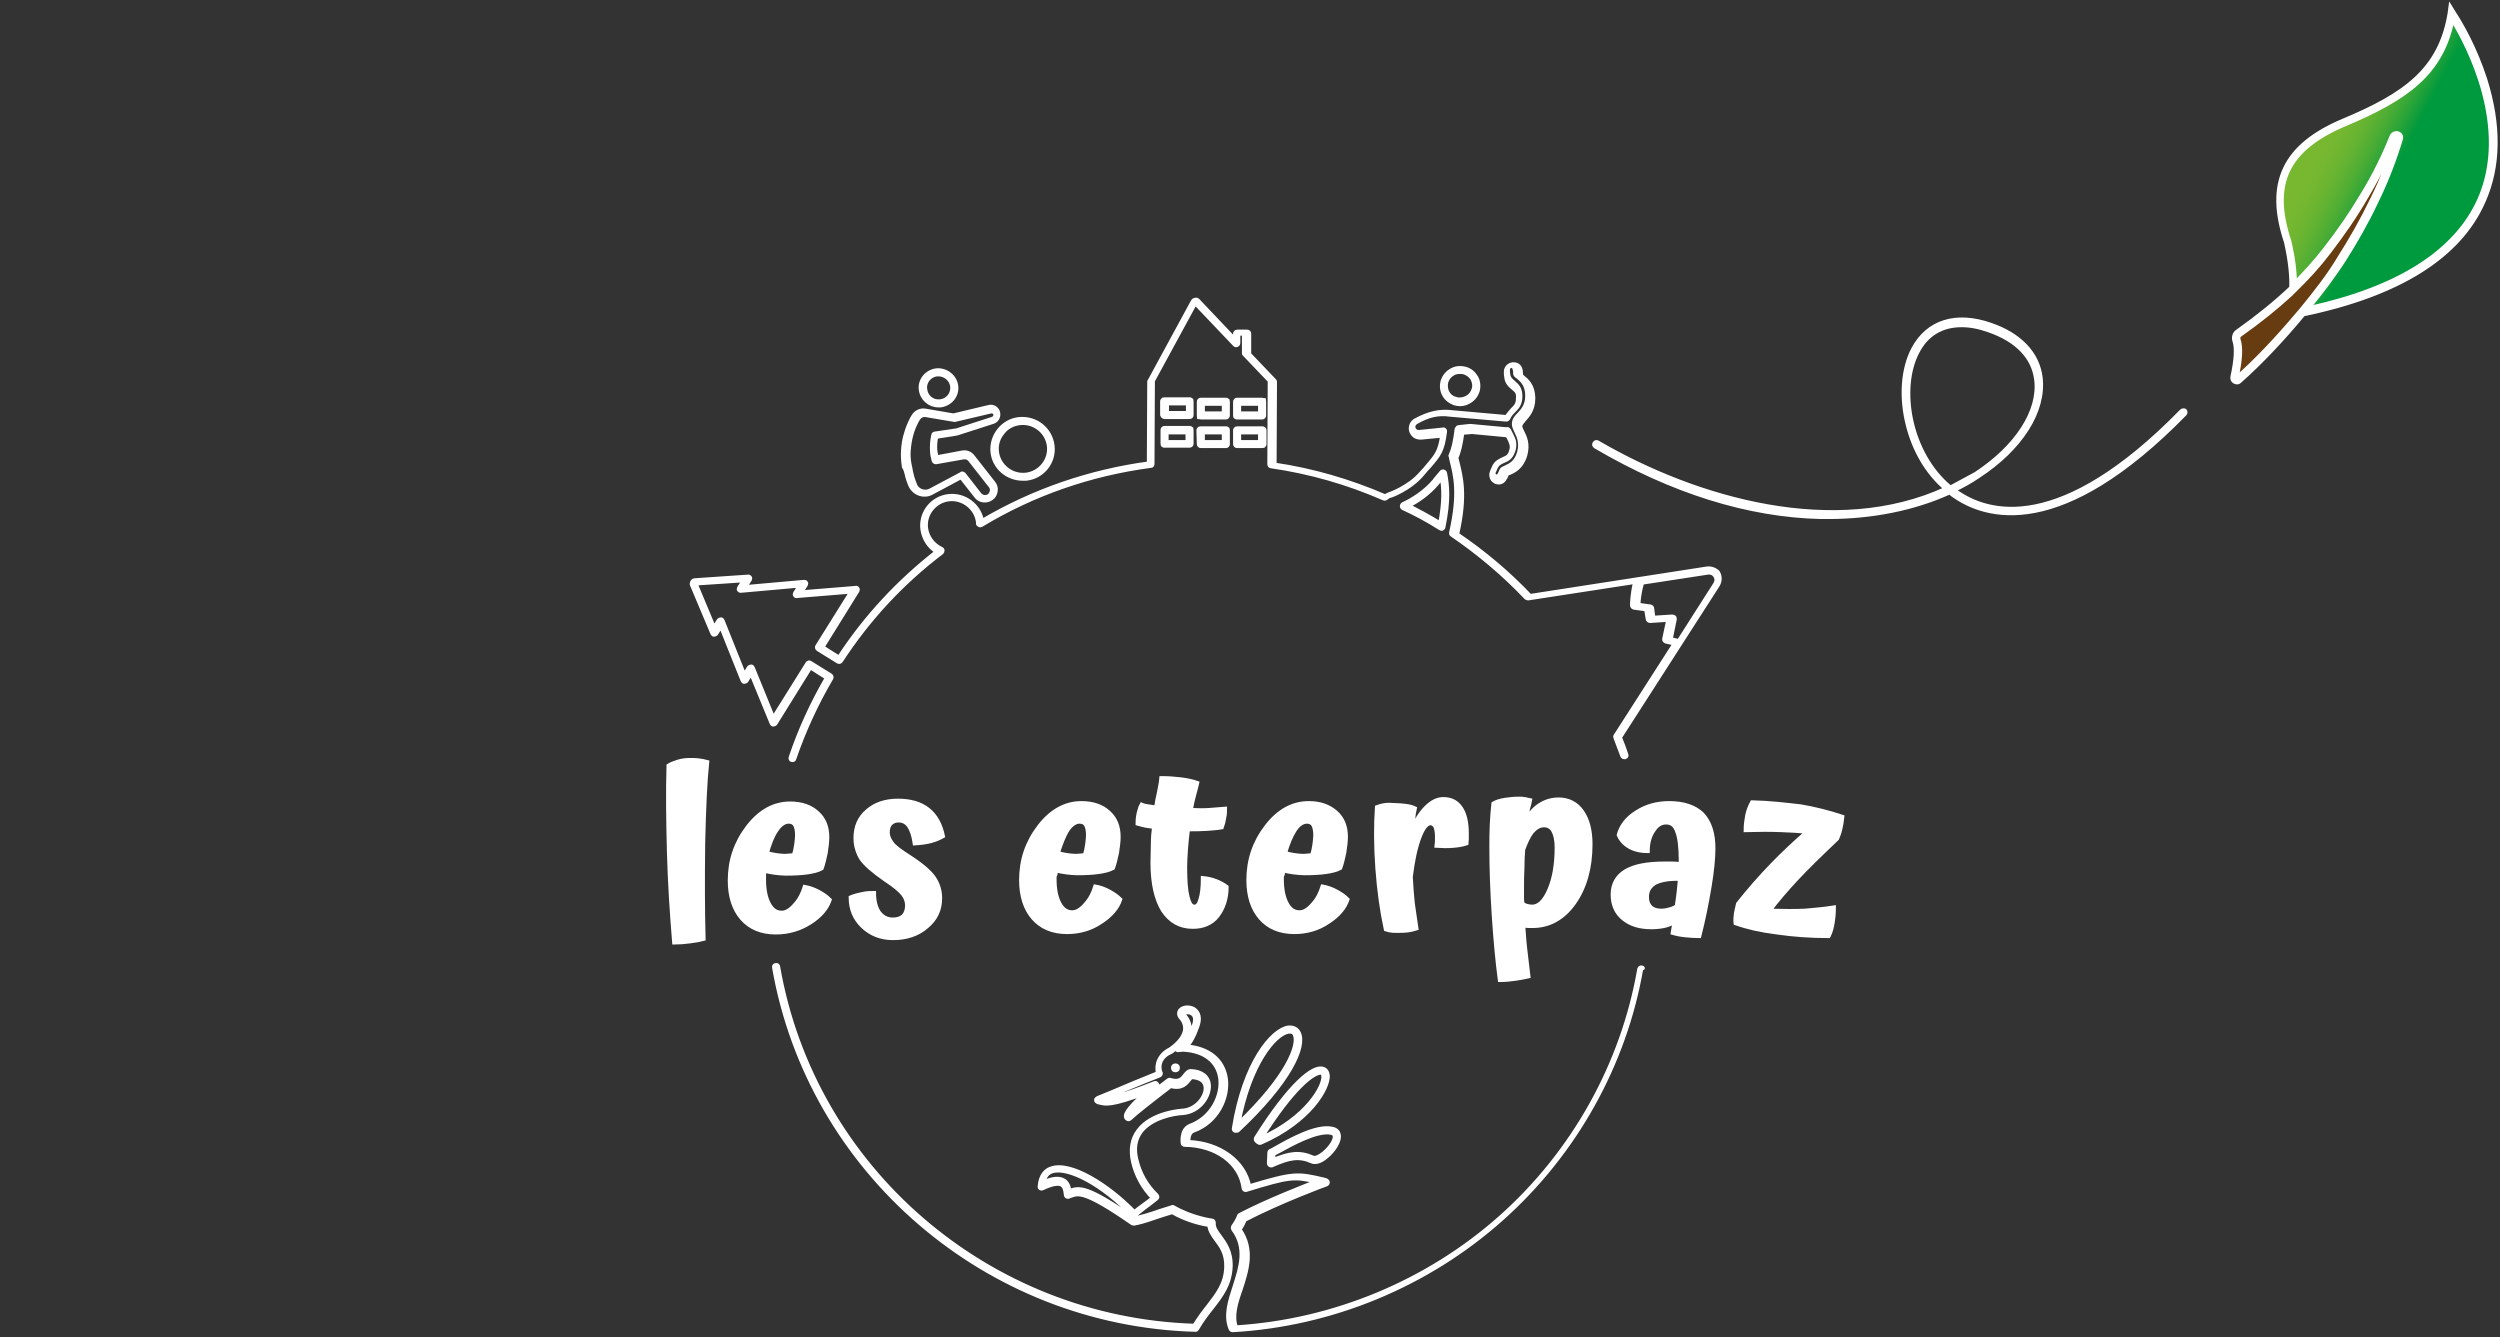 <?xml version="1.0" encoding="utf-8"?>
<!-- Generator: Adobe Illustrator 27.5.0, SVG Export Plug-In . SVG Version: 6.00 Build 0)  -->
<svg version="1.1" id="a" xmlns="http://www.w3.org/2000/svg" xmlns:xlink="http://www.w3.org/1999/xlink" x="0px" y="0px"
	 viewBox="0 0 620.4 331.8" style="enable-background:new 0 0 620.4 331.8;" xml:space="preserve">
<rect x="0" y="0" width="620.4" height="331.8" fill="#333333" stroke="none"/>
<style type="text/css">
	.st0{fill:url(#SVGID_1_);}
	.st1{fill:#683C11;}
	.st2{fill:#FFFFFF;}
	.st3{fill:#FFFFFF;stroke:#FFFFFF;stroke-miterlimit:10;}
</style>
<linearGradient id="SVGID_1_" gradientUnits="userSpaceOnUse" x1="556.45" y1="516.545" x2="599.615" y2="533.984" gradientTransform="matrix(0.995 9.608202e-02 -9.608202e-02 0.995 68.18 -535.032)">
	<stop  offset="0.129" style="stop-color:#77B830"/>
	<stop  offset="0.193" style="stop-color:#72B630"/>
	<stop  offset="0.267" style="stop-color:#64B332"/>
	<stop  offset="0.346" style="stop-color:#4DAD34"/>
	<stop  offset="0.428" style="stop-color:#2CA538"/>
	<stop  offset="0.512" style="stop-color:#039A3D"/>
	<stop  offset="0.519" style="stop-color:#009A3E"/>
</linearGradient>
<path class="st0" d="M567.6,78.2c79.7-14.4,43-71.4,40.8-74.9c-2.3,14.4-11.3,20.6-26.7,27.1s-18.5,15.9-14,29.6
	C570.2,70.7,568.9,76.3,567.6,78.2L567.6,78.2z"/>
<path class="st1" d="M554.5,93.6c-0.1,0.5,0.5,0.9,0.9,0.6c8.7-7.6,19.8-20.6,25.6-29.6c3-4.7,5.8-9.6,8.2-14.6s4.5-10.2,6.1-15.5
	c0.1-0.3-0.1-0.6-0.4-0.8c-0.3-0.1-0.7,0-0.8,0.4l0,0c-2,5.1-4.5,10-7.3,14.7s-5.9,9.2-9.2,13.5c-6.4,8.2-13.7,14.5-22,20.4
	c-0.6,0.4-0.8,1.1-0.6,1.7C555.8,86.5,555.3,90.4,554.5,93.6L554.5,93.6z"/>
<ellipse class="st2" cx="291.7" cy="265" rx="1.1" ry="1.1"/>
<g>
	<path class="st3" d="M616.7,19.6c-2.5-7.7-5.9-13.6-7.8-16.5l-0.8-1.3l-0.2,1.5c-2.3,14-11,20.2-26.3,26.6
		c-14.8,6.2-19.2,15.5-14.3,30.2c1.1,4.9,1.4,8.6,1.3,11.3c-3.8,3.6-8.1,7.1-13.3,10.8c-0.8,0.5-1.1,1.5-0.8,2.4
		c0.6,1.7,0.4,4.8-0.5,8.9c-0.1,0.5,0.1,1,0.5,1.2c0.2,0.1,0.4,0.2,0.6,0.2c0.3,0,0.5-0.1,0.7-0.3c4.9-4.3,10.7-10.4,15.8-16.6
		c23.6-4.9,38.7-14.3,44.7-28C620.2,41.3,620.3,31,616.7,19.6L616.7,19.6z M571,77c-0.4,0.5-0.8,0.9-1.2,1.4
		c-4.9,5.8-10.2,11.4-14.8,15.4l0,0c1-4.4,1.2-7.6,0.5-9.6c-0.1-0.4,0-0.8,0.4-1.1c4.8-3.4,8.9-6.7,12.5-10c0.4-0.4,0.8-0.8,1.2-1.2
		c3.1-3,5.9-6.1,8.4-9.4c3.3-4.3,6.5-8.9,9.2-13.6c3-5,5.4-9.9,7.4-14.7h0.1l0,0c-1.5,5-3.5,10.2-6.1,15.4c-2.4,5-5.2,9.9-8.2,14.6
		C578.1,68.1,574.7,72.5,571,77L571,77z M615.3,49.5c-5.8,13-20,22.1-42.5,27c3.4-4.1,6.4-8.2,8.7-11.7c3-4.7,5.8-9.6,8.2-14.7
		c2.6-5.3,4.6-10.6,6.1-15.6c0.2-0.6-0.1-1.2-0.7-1.4c-0.6-0.2-1.3,0.1-1.6,0.7c-1.9,4.8-4.3,9.7-7.3,14.6
		c-2.8,4.7-5.9,9.2-9.2,13.4c-2.3,3-4.8,5.7-7.5,8.5c0-2.8-0.4-6.3-1.4-10.5c-4.7-14.2-0.6-22.8,13.7-28.9
		c15.2-6.4,24.1-12.5,26.8-26C612.5,11.2,623.2,31.6,615.3,49.5L615.3,49.5z"/>
	<path class="st3" d="M175.5,189.1c-0.7-0.2-1.4-0.3-2.1-0.4c-0.7-0.1-1.4-0.1-2.1-0.1c-1,0-2,0.1-3,0.4c-0.9,0.3-1.8,0.6-2.4,1
		c-0.2,6.5-0.1,13.6,0.1,21.3s0.7,15.2,1.3,22.6c1.2,0,2.5-0.1,4-0.3s2.6-0.4,3.3-0.6c-0.2-7.3-0.2-15.2-0.1-23.8
		C174.7,200.6,175,193.9,175.5,189.1L175.5,189.1z"/>
	<path class="st3" d="M201.1,228.9c2.5-1.6,4.1-3.5,4.8-5.6c-0.8-0.8-1.7-1.4-2.8-2s-2.3-1-3.4-1.2c-0.5,1.6-1.2,3.1-2.4,4.4
		c-1.1,1.3-2.2,2-3.3,2c-1.4,0-2.4-0.7-3.2-2.2s-1.2-3.5-1.2-6c0-0.3,0-0.5,0-0.8s0-0.8,0.1-1.4c0.9,0.2,1.8,0.4,2.7,0.5
		s1.8,0.2,2.6,0.2c2.1,0,3.9-0.1,5.3-0.3c1.4-0.2,2.7-0.5,3.6-1c0.4-1.1,0.7-2.4,1-3.8c0.2-1.4,0.4-2.7,0.4-3.9
		c0-2.6-0.8-4.6-2.5-6.1c-1.6-1.5-3.9-2.3-6.7-2.3c-4,0-7.5,1.9-10.5,5.8c-3,3.9-4.5,8.3-4.5,13.3c0,3.9,1,7.1,3,9.4
		c2,2.3,4.8,3.5,8.4,3.5C195.8,231.4,198.6,230.5,201.1,228.9L201.1,228.9z M192.7,206c0.9-1.4,2-2.1,3-2.1c0.8,0,1.3,0.3,1.6,0.8
		s0.5,1.4,0.5,2.5c0,0.7-0.1,1.4-0.2,2.3c-0.1,0.8-0.3,1.8-0.6,2.7c-0.2,0-0.4,0.1-0.9,0.1c-0.4,0-0.8,0.1-1.3,0.1
		c-0.7,0-1.4-0.1-2.2-0.2c-0.8-0.1-1.5-0.3-2.3-0.5C191,209.3,191.7,207.4,192.7,206L192.7,206z"/>
	<path class="st3" d="M221.6,228.2c-1.5,0-2.6-0.6-3.5-1.8c-0.8-1.2-1.2-2.8-1.2-4.8c-0.8,0-1.8,0-3,0.3c-1.1,0.2-2.1,0.5-2.8,0.8
		c0,2.9,1,5.3,3,7.2s4.5,2.9,7.5,2.9c3.3,0,6.1-0.9,8.3-2.8c2.3-1.9,3.4-4.2,3.4-7.1c0-1.8-0.5-3.5-1.5-5s-3.1-3.3-6.2-5.3
		c-2.2-1.4-3.7-2.5-4.3-3.4c-0.6-0.8-1-1.7-1-2.6c0-0.9,0.2-1.7,0.7-2.2s1.1-0.8,2-0.8c1.1,0,2,0.5,2.6,1.4s1.1,2.3,1.4,4.3
		c1.6-0.1,3-0.3,4.1-0.6s2-0.7,2.9-1.2c-0.6-2.9-1.8-5.1-3.7-6.6s-4.4-2.2-7.5-2.2s-5.7,0.9-7.6,2.6c-2,1.7-2.9,4-2.9,6.7
		c0,1.8,0.5,3.5,1.4,5c1,1.5,3,3.2,6,5.3c2.3,1.5,3.7,2.7,4.4,3.6c0.7,0.9,1,1.8,1,2.8c0,1.1-0.3,2-0.9,2.6S222.7,228.2,221.6,228.2
		L221.6,228.2z"/>
	<path class="st3" d="M262,216c0.9,0.2,1.8,0.4,2.7,0.5c0.9,0.1,1.8,0.2,2.6,0.2c2.1,0,3.9-0.1,5.3-0.3s2.7-0.5,3.6-1
		c0.4-1.1,0.7-2.4,1-3.8c0.2-1.4,0.4-2.7,0.4-3.9c0-2.6-0.8-4.6-2.5-6.1c-1.6-1.5-3.9-2.3-6.7-2.3c-4,0-7.5,1.9-10.5,5.8
		c-3,3.9-4.5,8.3-4.5,13.3c0,3.9,1,7.1,3,9.4c2,2.3,4.8,3.5,8.4,3.5c3.1,0,5.9-0.8,8.4-2.5c2.5-1.6,4.1-3.5,4.8-5.6
		c-0.8-0.8-1.7-1.4-2.8-2c-1.1-0.6-2.3-1-3.4-1.2c-0.5,1.6-1.2,3.1-2.4,4.4c-1.1,1.3-2.2,2-3.3,2c-1.4,0-2.4-0.7-3.2-2.2
		c-0.8-1.5-1.2-3.5-1.2-6c0-0.3,0-0.5,0-0.8C262,217.1,262,216.6,262,216L262,216z M264.9,206c0.9-1.4,2-2.1,3-2.1
		c0.8,0,1.3,0.3,1.6,0.8c0.3,0.5,0.5,1.4,0.5,2.5c0,0.7-0.1,1.4-0.2,2.3c-0.1,0.8-0.3,1.8-0.6,2.7c-0.2,0-0.4,0.1-0.9,0.1
		c-0.4,0-0.8,0.1-1.3,0.1c-0.7,0-1.4-0.1-2.2-0.2c-0.8-0.1-1.5-0.3-2.3-0.5C263.3,209.3,264,207.4,264.9,206L264.9,206z"/>
	<path class="st3" d="M287.6,196.7c-0.3,1.2-0.5,2.4-0.7,3.7c-0.7-0.1-1.4-0.2-2-0.3s-1.2-0.2-1.6-0.4c-0.3,0.5-0.5,1.2-0.7,2
		s-0.3,1.7-0.3,2.7c0.6,0.2,1.3,0.3,2,0.5c0.7,0.1,1.4,0.2,2.1,0.3c-0.2,1.4-0.3,2.8-0.3,4.2s-0.1,3-0.1,4.7c0,5.1,0.9,9,2.6,11.8
		c1.8,2.7,4.2,4.1,7.4,4.1c2.6,0,4.7-0.9,6.1-2.7s2.3-4.2,2.3-7.2c-0.8-0.6-1.7-1.1-2.8-1.5c-1-0.4-2.1-0.6-3.1-0.7
		c0,2.3-0.2,4.1-0.6,5.3c-0.3,1.2-0.8,1.8-1.5,1.8c-0.8,0-1.3-0.8-1.7-2.4c-0.4-1.6-0.6-4-0.6-7.4c0-1.4,0.1-2.8,0.2-4.4
		c0.1-1.6,0.3-3.2,0.5-5c1.6,0,3.2,0,4.6-0.1c1.5-0.1,2.7-0.2,3.8-0.4c0.3-0.8,0.5-1.6,0.6-2.4c0.2-0.8,0.2-1.6,0.2-2.2
		c-1.1,0.1-2.4,0.2-3.8,0.3s-3,0.1-4.7,0c0.2-1.2,0.5-2.4,0.8-3.6c0.3-1.1,0.6-2.2,0.8-3.1c-1.1-0.4-2.5-0.7-4.1-0.9
		s-3.2-0.3-4.8-0.3C288.1,194.4,287.8,195.5,287.6,196.7L287.6,196.7z"/>
	<path class="st3" d="M318.4,216c0.9,0.2,1.8,0.4,2.7,0.5c0.9,0.1,1.8,0.2,2.6,0.2c2.1,0,3.9-0.1,5.3-0.3s2.7-0.5,3.6-1
		c0.4-1.1,0.7-2.4,1-3.8c0.2-1.4,0.4-2.7,0.4-3.9c0-2.6-0.8-4.6-2.5-6.1s-3.9-2.3-6.7-2.3c-4,0-7.5,1.9-10.5,5.8
		c-3,3.9-4.5,8.3-4.5,13.3c0,3.9,1,7.1,3,9.4c2,2.3,4.8,3.5,8.4,3.5c3.1,0,5.9-0.8,8.4-2.5c2.5-1.6,4.1-3.5,4.8-5.6
		c-0.8-0.8-1.7-1.4-2.8-2c-1.1-0.6-2.3-1-3.4-1.2c-0.5,1.6-1.2,3.1-2.4,4.4c-1.1,1.3-2.2,2-3.3,2c-1.4,0-2.4-0.7-3.2-2.2
		c-0.8-1.5-1.2-3.5-1.2-6c0-0.3,0-0.5,0-0.8C318.4,217.1,318.4,216.6,318.4,216L318.4,216z M321.3,206c0.9-1.4,2-2.1,3-2.1
		c0.8,0,1.3,0.3,1.6,0.8c0.3,0.5,0.5,1.4,0.5,2.5c0,0.7-0.1,1.4-0.2,2.3c-0.1,0.8-0.3,1.8-0.6,2.7c-0.2,0-0.4,0.1-0.9,0.1
		c-0.4,0-0.8,0.1-1.3,0.1c-0.7,0-1.4-0.1-2.2-0.2c-0.8-0.1-1.5-0.3-2.3-0.5C319.6,209.3,320.4,207.4,321.3,206L321.3,206z"/>
	<path class="st3" d="M343.6,199.8c-0.7,0.1-1.4,0.3-1.9,0.5c-0.3,4.5-0.3,9.6,0.1,15.1s1.1,10.6,2.1,15.2c0.4,0.1,0.8,0.3,1.1,0.3
		c0.4,0.1,0.9,0.1,1.5,0.1c1.1,0,2,0,2.8-0.1s1.6-0.3,2.2-0.5c-0.3-2-0.6-4.1-0.9-6.2c-0.2-2.1-0.4-4.3-0.5-6.6
		c0.5-4.1,1.2-7.3,2.1-9.7s1.8-3.6,2.8-3.6c0.5,0,0.9,0.3,1.2,0.8c0.2,0.5,0.4,1.3,0.4,2.4c0,0.2,0,0.5,0,0.8s0,0.8-0.1,1.6
		c1.4,0.1,2.8,0.1,4.1,0c1.3-0.1,2.4-0.3,3.3-0.6c0-0.3,0.1-0.6,0.1-1v-1.5c0-2.7-0.5-4.9-1.5-6.3c-1-1.5-2.5-2.2-4.3-2.2
		c-1.5,0-2.9,0.7-4.3,2.1c-1.4,1.4-2.6,3.3-3.5,5.7c0.1-1,0.2-2,0.3-2.9c0.1-0.9,0.2-1.8,0.4-2.6c-0.6-0.3-1.4-0.5-2.2-0.6
		s-1.7-0.2-2.6-0.2C345.2,199.7,344.3,199.7,343.6,199.8L343.6,199.8z"/>
	<path class="st3" d="M379.7,198.6c-0.6-0.1-1.1-0.3-1.4-0.3c-0.4-0.1-0.8-0.1-1.3-0.1c-1.2,0-2.4,0.1-3.6,0.3s-2.1,0.5-2.8,0.9
		c-0.2,1.7-0.3,3.5-0.4,5.2c-0.1,1.8-0.1,3.8-0.1,6c0,5.1,0.2,10.6,0.6,16.7c0.4,6.1,0.9,11.4,1.5,15.9c1.2,0,2.4-0.1,3.8-0.3
		c1.3-0.2,2.5-0.4,3.3-0.6c-0.5-4.4-0.9-7.3-1-8.7s-0.2-2.6-0.3-3.9c0.6,0,1.1,0.1,1.4,0.1s0.6,0,0.9,0c4.1,0,7.6-1.9,10.3-5.7
		c2.7-3.8,4.1-8.7,4.1-14.6c0-3.4-0.7-6.1-2.1-8.1s-3.4-3-5.8-3c-1.6,0-3.1,0.4-4.4,1.2c-1.4,0.8-2.6,2.1-3.6,3.7
		c0.1-1,0.2-1.9,0.4-2.7C379.4,200,379.6,199.2,379.7,198.6L379.7,198.6z M380.2,206.4c0.9-1,1.8-1.6,3-1.6c1,0,1.8,0.5,2.3,1.4
		c0.5,1,0.8,2.3,0.8,4.1c0,4.2-0.6,7.7-1.8,10.5c-1.2,2.8-2.6,4.2-4.3,4.2c-0.5,0-0.9-0.1-1.3-0.2c-0.4-0.1-0.8-0.3-1.1-0.6
		c0-0.3-0.1-0.7-0.1-1.2v-2c0-2.1,0-3.9,0.1-5.6c0-1.7,0.1-3.2,0.2-4.6C378.7,208.9,379.4,207.4,380.2,206.4L380.2,206.4z"/>
	<path class="st3" d="M414.2,199.3c-3.1,0-5.8,0.8-8.1,2.3c-2.4,1.5-3.8,3.4-4.4,5.6c0.5,1.2,1.4,2.2,2.6,2.9s2.7,1.1,4.6,1.1
		c0-2.1,0.5-3.8,1.4-5.1c0.9-1.4,1.9-2,3.2-2s2.2,0.7,2.7,2.2c0.6,1.5,0.9,3.9,0.9,7.3v0.8c-0.7,0-1.3-0.1-2-0.1c-0.6,0-1.3,0-2.1,0
		c-4.2,0-7.4,0.6-9.6,1.9c-2.1,1.3-3.2,3.2-3.2,5.8c0,2.5,0.9,4.5,2.6,5.9c1.8,1.5,4.1,2.2,7,2.2c1.1,0,2.1-0.1,3.1-0.3
		s1.9-0.6,2.7-1c-0.1,0.3-0.1,0.6-0.2,1s-0.2,1-0.3,1.7c1,0.3,2.1,0.5,3.2,0.6c1.2,0.1,2.3,0.2,3.4,0.2c1-3.9,1.8-7.9,2.5-12
		s1-7.4,1-9.8c0-3.7-0.9-6.5-2.8-8.5C420.5,200.2,417.8,199.3,414.2,199.3L414.2,199.3z M416.6,221.2c-0.1,1.1-0.3,2.3-0.5,3.7
		c-0.6,0.4-1.3,0.7-1.9,0.8c-0.6,0.2-1.3,0.3-2,0.3c-1.1,0-2-0.3-2.6-0.9c-0.6-0.6-0.9-1.4-0.9-2.5c0-1.6,0.7-2.7,2-3.5
		c1.4-0.7,3.4-1.1,6.2-1C416.8,219,416.7,220.1,416.6,221.2L416.6,221.2z"/>
	<path class="st3" d="M434.8,199.1c-0.6,1.1-1,2.2-1.2,3.2c-0.2,1.1-0.4,2.3-0.4,3.7c3.4-0.1,6.3-0.1,8.7,0s4.6,0.2,6.6,0.4
		c-3,2.6-6,5.4-8.8,8.3c-2.9,3-5.7,6.2-8.4,9.6c-0.2,0.7-0.3,1.5-0.5,2.3c-0.1,0.9-0.2,1.7-0.1,2.5c2.8,1,6.2,1.8,10.3,2.3
		c4.1,0.6,8.4,0.9,12.8,0.9c0.5-1,0.8-2.1,1-3.4c0.2-1.2,0.3-2.5,0.3-3.7c-2.5,0.4-5,0.6-7.2,0.8c-2.3,0.1-5.2,0.1-8.8,0
		c1.8-2.4,4-5,6.6-7.8s6-6.1,10.2-10.1c0.3-0.7,0.6-1.5,0.8-2.4c0.2-0.9,0.4-1.9,0.5-3c-3.3-1.1-6.8-2-10.4-2.6
		C443.2,199.7,439.2,199.2,434.8,199.1L434.8,199.1z"/>
	<path class="st3" d="M541.4,102c-30.1,30.8-48.1,25.7-56.1,19.9c-0.1-0.1-0.2-0.2-0.4-0.3c2.1-1,4.1-2.1,6-3.4
		c10.6-6.9,16.5-16.2,15.5-24.5c-0.7-5.9-5.1-10.6-12.4-13.1c-8.6-3-15.6-0.8-19.2,6c-2.6,4.9-3.1,11.9-1.4,18.7
		c1.6,6.5,4.9,12.1,9.5,16c-27.4,12.6-61.9,2.8-86.4-11.5c-0.3-0.2-0.6-0.1-0.8,0.2c-0.2,0.3-0.1,0.6,0.2,0.8
		c19.1,11.2,38,17.1,56,17.5c0.6,0,1.2,0,1.8,0c10.9,0,21.3-2.1,30.1-6.1c0.3,0.2,0.6,0.4,0.8,0.6c8.3,6,26.9,11.3,57.6-20.1
		c0.2-0.2,0.2-0.6,0-0.8C542,101.8,541.6,101.8,541.4,102L541.4,102z M484,121c-10.2-8.4-12.9-24.6-8.2-33.6c2.3-4.5,6.1-6.7,11-6.7
		c2.1,0,4.3,0.4,6.8,1.3c6.9,2.4,11,6.6,11.7,12.2c1,7.8-4.8,16.7-15,23.4C488.2,118.7,486.1,119.9,484,121L484,121z"/>
	<path class="st3" d="M359.8,99.5c0.4,0.3,0.8,0.4,1.2,0.6c0.4,0.1,0.8,0.2,1.3,0.2c0.8,0,1.5-0.2,2.2-0.6c1.1-0.6,1.8-1.5,2.2-2.7
		c0.3-1.1,0.2-2.4-0.4-3.4s-1.5-1.8-2.7-2.1c-1.2-0.3-2.4-0.2-3.4,0.4c-1.1,0.6-1.8,1.5-2.2,2.7c-0.3,1.1-0.2,2.4,0.4,3.4
		C358.7,98.6,359.2,99.1,359.8,99.5L359.8,99.5z M358.9,94.8c0.3-0.9,0.8-1.6,1.7-2.1c0.5-0.3,1.1-0.4,1.7-0.4c0.3,0,0.7,0,1,0.1
		c0.9,0.3,1.6,0.8,2.1,1.6c0.4,0.8,0.6,1.7,0.3,2.6c-0.3,0.9-0.8,1.6-1.7,2.1c-0.8,0.4-1.8,0.6-2.7,0.3c-0.3-0.1-0.7-0.2-1-0.4l0,0
		c-0.5-0.3-0.8-0.7-1.1-1.2C358.8,96.7,358.7,95.7,358.9,94.8L358.9,94.8z"/>
	<path class="st3" d="M225.1,118L225.1,118v0.1c0.1,0.3,0.2,0.6,0.3,1c0.1,0.3,0.2,0.6,0.4,1.1l0.3,0.6c1,1.8,3.3,2.5,5.1,1.5
		l7.3-3.9l3.7,4.7c0.5,0.7,1.3,1.1,2.2,1.1c0.6,0,1.2-0.2,1.7-0.6c0.6-0.4,0.9-1.1,1-1.8s-0.1-1.4-0.6-2l-5.1-6.5
		c-0.6-0.8-1.6-1.2-2.6-1l-6.4,1.2c-0.1-0.6-0.2-1.1-0.3-1.7c-0.1-1.1,0-2.2,0.2-3.4l4.5-0.7l0.5-0.1h0.1l9-2.9
		c1-0.3,1.5-1.3,1.3-2.3s-1.3-1.7-2.3-1.4l-8.8,2.1l-7-1.2c-1.2-0.2-2.4,0.4-3,1.5l-0.3,0.5c-0.5,1-1.1,2.3-1.5,3.8
		c-0.4,1.2-0.6,2.6-0.7,4c-0.1,1.3,0,2.7,0.2,4.1C224.8,116.6,224.9,117.3,225.1,118L225.1,118z M225.5,111.9
		c0.1-1.4,0.3-2.7,0.6-3.8c0.3-1.3,0.9-2.6,1.4-3.6l0.3-0.5c0.4-0.7,1.1-1.1,1.9-1l7.1,1.2c0.1,0,0.1,0,0.2,0l8.9-2.1
		c0.5-0.1,1,0.2,1.1,0.7s-0.2,0.9-0.6,1.1l-9,2.9l-5.4,0.8c-0.2,0-0.4,0.2-0.4,0.4c-0.3,1.4-0.4,2.7-0.3,4c0,0.7,0.2,1.5,0.4,2.3
		c0.1,0.3,0.3,0.4,0.6,0.4l6.8-1.2c0.6-0.1,1.2,0.1,1.6,0.6l5.1,6.5c0.6,0.7,0.4,1.8-0.3,2.4c-0.8,0.6-1.8,0.4-2.4-0.3l-3.9-5
		c-0.1-0.1-0.3-0.2-0.4-0.2c-0.1,0-0.2,0-0.2,0.1l-7.7,4.1c-1.3,0.7-3,0.2-3.7-1.1l-0.2-0.5c-0.2-0.5-0.3-0.7-0.4-1.1
		c-0.1-0.3-0.2-0.6-0.3-0.9V118c-0.2-0.7-0.3-1.3-0.4-1.9C225.5,114.5,225.4,113.1,225.5,111.9L225.5,111.9z"/>
	<path class="st3" d="M246.3,112.2c0.4,3.8,3.7,6.6,7.5,6.6c0.3,0,0.5,0,0.8,0c4.1-0.4,7.1-4.1,6.6-8.2s-4.1-7-8.3-6.6
		C248.9,104.4,245.9,108.1,246.3,112.2L246.3,112.2z M253.1,105c3.6-0.4,6.8,2.2,7.2,5.7c0.4,3.5-2.2,6.7-5.7,7.1
		c-3.6,0.4-6.8-2.2-7.2-5.7c-0.2-1.7,0.3-3.4,1.4-4.7C249.8,106,251.4,105.2,253.1,105z"/>
	<path class="st3" d="M232.9,100.6c0.2,0,0.3,0,0.5,0c2.4-0.3,4.2-2.4,3.9-4.8s-2.5-4.1-4.9-3.9c-2.4,0.3-4.2,2.4-3.9,4.8
		C228.8,99,230.7,100.6,232.9,100.6z M232.5,92.9c0.1,0,0.2,0,0.4,0c1.7,0,3.2,1.3,3.4,3c0.2,1.8-1.1,3.5-3,3.7s-3.5-1.1-3.7-3
		C229.3,94.8,230.7,93.1,232.5,92.9L232.5,92.9z"/>
	<path class="st3" d="M407.4,240.1c-0.3-0.1-0.5,0.1-0.6,0.4c-4.1,23.6-16.3,45.5-34.4,61.6s-41.5,25.8-65.7,27.3
		c-1-2.9,0-6.1,1.2-9.5c1.5-4.6,3.2-9.8-0.3-14.8c0.6-0.8,0.9-1.5,1.3-2.4c8.4-4.4,20.2-8.8,20.3-8.8c0.2-0.1,0.3-0.3,0.3-0.5
		s-0.2-0.4-0.4-0.5l-0.7-0.2c-6.5-1.5-7.3-1.6-18.4,1.7c-1.2-6.2-7.3-10.7-15.1-11c0-0.7,0-2.3,1.2-2.8c6-2.1,8.8-8.3,8.1-13
		c-0.7-4.6-4.3-7.5-9.8-7.9c1.1-1.1,2-2.8,2.8-5.2c0.9-2.7-0.4-3.7-1-4.1c-1.1-0.6-2.6-0.5-3.3,0.3c-0.4,0.5-0.4,1.2,0.1,1.8
		c0.6,0.6,1.2,1.7,1.1,3c-0.2,1.6-1.4,3.3-3.7,4.9l0,0c-2.7,1.3-3.6,3.9-3,5.9c-4.5,1.8-8.3,3.4-11.1,4.6c-2,0.8-3.4,1.4-3.9,1.6
		c-0.2,0.1-0.4,0.3-0.4,0.5s0.2,0.4,0.4,0.5c0.2,0,0.3,0.1,0.4,0.1c1.6,0.4,2.9,0.8,11.5-2.4c-2.1,1.8-4.8,4.4-4.9,5.7
		c0,0.3,0.1,0.6,0.3,0.7c0.2,0.2,0.5,0.2,0.7,0c1.8-1.7,5-4.1,7.9-6.4c0.8-0.6,1.6-1.2,2.2-1.7c2.8,0.8,3.9-0.7,4.6-1.6
		c0.2-0.2,0.5-0.6,0.6-0.6c2.2,0.1,3.4,1,3.5,2.6c0.1,2.3-2.2,5.3-5.4,5.7c-0.3,0-7.9,0.4-11.3,5c-1.6,2.1-2,4.8-1.3,7.8
		c0.8,3.4,2.5,6.4,4.9,8.9c-0.8,0.7-1.7,1.3-2.5,1.9s-1.5,1.1-2.1,1.6c-6.5-6.7-15.9-12.6-20.7-10.8c-1.2,0.4-2.6,1.6-2.8,4.5
		c0,0.2,0.1,0.3,0.2,0.4c0.2,0.1,0.3,0.1,0.5,0c2.3-1.1,3.9-1.4,4.8-0.9c0.6,0.4,0.9,1.2,1,2.5c0,0.2,0.1,0.3,0.2,0.4
		s0.3,0.1,0.4,0.1c0.3-0.1,0.6-0.2,0.8-0.3c1.7-0.6,3.5-1.2,15,6.8c0.3,0.2,0.7,0.2,1.1,0h0.2c2.1-0.5,3.1-0.9,4.9-1.5
		c0.9-0.3,2.1-0.7,3.8-1.2c4,2.3,7.9,3,9.2,3.2c0.1,1.4,0.9,2.5,1.7,3.6c1.2,1.6,2.6,3.4,2.5,6.8c-0.1,4.2-2.2,6.8-4.5,9.8
		c-1.2,1.5-2.3,3-3.4,4.8c-51.2-1.6-94.6-39-103.3-89.1c0-0.3-0.3-0.5-0.6-0.4c-0.3,0-0.5,0.3-0.4,0.6
		c8.8,50.6,52.8,88.5,104.6,89.9l0,0c0.2,0,0.3-0.1,0.4-0.3c1.1-1.9,2.3-3.5,3.5-5c2.5-3.2,4.6-5.9,4.8-10.4
		c0.1-3.8-1.5-5.8-2.7-7.5c-0.9-1.2-1.6-2.1-1.5-3.4c0-0.3-0.2-0.5-0.5-0.5c0,0-4.8-0.6-9.5-3.3c-0.1-0.1-0.3-0.1-0.4,0
		c-1.8,0.6-3,0.9-4,1.3c-1.8,0.6-2.8,0.9-4.9,1.4h-0.2c-0.1,0-0.2,0.1-0.3,0.1c-11.8-8.3-13.7-7.6-15.8-6.9l-0.2,0.1
		c-0.2-1.3-0.6-2.2-1.5-2.7c-1.1-0.6-2.7-0.5-4.9,0.5c0.2-1.4,0.9-2.3,2-2.7c4-1.4,12.9,3.4,19.9,10.9c0.2,0.2,0.5,0.2,0.7,0
		c0.6-0.5,1.5-1.2,2.4-1.9c1-0.7,2-1.5,3-2.3c0.1-0.1,0.2-0.2,0.2-0.4c0-0.1-0.1-0.3-0.2-0.4c-2.5-2.4-4.2-5.4-5-8.8
		c-0.7-2.8-0.3-5.1,1.1-7c2.6-3.4,8-4.5,10.6-4.6c3.8-0.4,6.4-3.9,6.3-6.8c-0.1-2.2-1.8-3.5-4.5-3.6l0,0c-0.6,0-1,0.5-1.4,1
		c-0.7,0.9-1.4,1.9-3.7,1.2c-0.2-0.1-0.3,0-0.5,0.1c-0.7,0.6-1.6,1.2-2.5,1.9c-2,1.5-4.1,3.1-5.9,4.6c1.1-1.2,2.9-2.9,5.5-4.9
		c0.2-0.2,0.3-0.4,0.1-0.7c-0.1-0.2-0.4-0.3-0.6-0.2c-8.4,3.3-11.2,3.9-12.7,3.8c0.7-0.3,1.5-0.6,2.4-1c2.9-1.2,6.9-2.9,11.5-4.7
		c0.1,0,0.2-0.1,0.3-0.3s0.1-0.3,0-0.4c-0.7-1.7-0.1-4,2.5-5.1c0.1,0,0.1-0.1,0.2-0.1c0.4-0.3,0.9-0.7,1.2-1c0,0.1,0,0.2,0,0.3
		c0.1,0.2,0.3,0.4,0.6,0.3c0.5-0.1,0.9-0.1,1.3-0.1c5.1,0.3,8.4,2.9,9,7c0.6,4.3-2,9.9-7.5,11.9c-2.3,1-1.8,4.2-1.8,4.3
		c0,0.2,0.2,0.4,0.5,0.4c7.8,0.1,13.8,4.5,14.6,10.7c0,0.1,0.1,0.3,0.2,0.4s0.3,0.1,0.4,0.1c10.8-3.3,11.8-3.4,17.5-2.1
		c-3.5,1.4-12.3,4.8-19,8.3c-0.1,0.1-0.2,0.1-0.2,0.2c-0.4,1-0.8,1.7-1.5,2.7c-0.1,0.2-0.1,0.4,0,0.6c3.5,4.7,1.9,9.5,0.4,14.2
		c-1.2,3.7-2.4,7.3-1,10.6c0.1,0.2,0.3,0.3,0.5,0.3c24.6-1.4,48.3-11.2,66.7-27.6c18.3-16.3,30.6-38.4,34.7-62.2
		C407.9,240.4,407.7,240.1,407.4,240.1L407.4,240.1z M293,259.8c1.3-1.3,2-2.6,2.2-4c0.2-1.8-0.7-3.2-1.3-3.8
		c-0.3-0.3-0.2-0.4-0.1-0.5c0.2-0.2,0.5-0.3,1-0.3c0.3,0,0.7,0.1,1,0.3c0.8,0.5,1,1.5,0.5,2.9C295.4,257.1,294.3,258.9,293,259.8
		L293,259.8z"/>
	<path class="st3" d="M329.5,266.9c-0.1-0.9-0.5-1.5-1.3-1.7c-2.4-0.6-8,3.7-16.5,17.2c-0.1,0.2-0.1,0.5,0.1,0.7l0.5,0.4
		c0.1,0.1,0.2,0.1,0.3,0.1c0.1,0,0.1,0,0.2,0C325,278.3,329.7,270,329.5,266.9L329.5,266.9z M312.9,282.5
		c8.2-13,13.1-16.3,14.8-16.3c0.1,0,0.2,0,0.2,0c0.1,0,0.4,0.1,0.5,0.8C328.7,269.4,324.5,277.3,312.9,282.5z"/>
	<path class="st3" d="M306.5,280.6h0.2h0.1c0.1,0,0.3,0,0.4-0.1c12.8-12,16.8-20.8,15.1-24.2c-0.5-1-1.4-1.4-2.6-1.3
		c-4,0.6-10.9,8.7-13.5,25C306.1,280.3,306.3,280.5,306.5,280.6L306.5,280.6z M319.8,256c0.1,0,0.2,0,0.3,0c0.6,0,1,0.2,1.2,0.7
		c1.2,2.5-1.6,10.3-14,22.2C310,264.2,316.3,256.5,319.8,256L319.8,256z"/>
	<path class="st3" d="M315.4,289.2c0.1,0,0.1,0,0.2,0c4.3-1.9,6.7-2.4,9.9-1c1.3,0.6,2.9-0.5,3.7-1.2c1.8-1.5,3.4-3.9,3-5.5
		c-0.1-0.5-0.5-1.2-1.7-1.4c-3.9-0.8-10.3,2.8-13.7,4.7c-0.7,0.4-1.2,0.7-1.5,0.8c-0.2,0.1-0.3,0.3-0.3,0.5c0,1.2-0.1,1.8-0.1,2.2
		c0,0.2,0,0.3,0,0.4c0,0.2,0.1,0.3,0.2,0.4C315.2,289.2,315.3,289.2,315.4,289.2L315.4,289.2z M316,286.4c0.3-0.2,0.7-0.4,1.3-0.7
		c3.1-1.7,9.5-5.3,13-4.6c0.8,0.2,0.9,0.6,0.9,0.7c0.3,1-1,3-2.7,4.4c-1.1,0.9-2.1,1.3-2.6,1.1c-3.4-1.5-5.9-1.1-10,0.6
		C316,287.6,316,287.1,316,286.4L316,286.4z"/>
	<path class="st3" d="M289,103.5h6.2l0,0c0.3,0,0.5-0.2,0.5-0.5v-3.4c0-0.1-0.1-0.3-0.1-0.4c-0.1-0.1-0.2-0.1-0.4-0.1H289l0,0
		c-0.1,0-0.3,0.1-0.4,0.1c-0.1,0.1-0.2,0.2-0.2,0.4v3.4C288.5,103.3,288.8,103.5,289,103.5L289,103.5z M289.6,100.1h5.2v2.4h-5.2
		V100.1z"/>
	<path class="st3" d="M357.4,131.1c0.1,0.1,0.2,0.1,0.3,0.1c0.1,0,0.1,0,0.2,0c0.2-0.1,0.3-0.2,0.3-0.4c1.4-6.8,1-10.4,0.4-13.4
		c0-0.2-0.2-0.3-0.4-0.4c-0.2,0-0.4,0-0.5,0.2l-0.5,0.6c-0.4,0.5-0.9,1-1.3,1.6c-2.4,2.8-5.5,4.7-7.7,5.7c-0.2,0.1-0.3,0.3-0.3,0.5
		s0.1,0.4,0.3,0.5C351.3,127.5,354.4,129.2,357.4,131.1L357.4,131.1z M356.6,120c0.4-0.5,0.8-1,1.2-1.4c0.5,2.6,0.6,5.9-0.4,11.3
		c-2.6-1.6-5.2-3-7.9-4.4C351.7,124.4,354.4,122.6,356.6,120L356.6,120z"/>
	<path class="st3" d="M423.5,141.1l-43.8,6.8c-5.5-5.8-11.6-10.9-18.1-15.3c2.2-9.7,1-14.2,0-18.2l-0.2-0.8c0.7-1.5,1.1-3.4,1.5-6.2
		l2.4-0.2l8.5,0.8c0.1,0,0.2,0,0.3,0c0.1,0.3,0.2,0.5,0.4,0.8c0.5,1.1,0.9,1.8,0.5,3.1c-0.4,1.4-1,1.6-1.9,2
		c-0.8,0.4-1.9,0.8-2.4,2.1l-0.4,0.9c0,0.1-0.1,0.2-0.1,0.3c-0.3,0.8,0,1.8,0.7,2.2c0.1,0.1,0.2,0.1,0.3,0.2c1.4,0.5,2.1-0.5,2.3-1
		l0.1-0.1c0,0,0.3-0.6,0.4-0.9c0.1-0.1,0.4-0.2,0.5-0.2c1.2-0.5,3.1-1.4,4-4.4c0.8-2.8-0.1-4.6-0.7-5.8c-0.4-0.8-0.6-1.2-0.5-1.6
		s0.3-0.7,0.9-1.4c0.9-1,2.3-2.5,2.3-5.3c0-3.2-1.6-4.5-2.6-5.3c-0.1-0.1-0.3-0.3-0.4-0.4c0-0.3-0.1-0.6-0.1-0.9v-0.1
		c0-0.1,0-0.1,0-0.2c-0.1-0.5-0.4-1.7-2-1.6c-1,0.1-1.8,1-1.7,2c0,0.1,0,0.2,0,0.2c0,0.2,0,0.5,0.1,1c0.1,1.4,1.1,2.2,1.7,2.7
		c0.8,0.7,1.3,1,1.2,2.5c0,1.5-0.5,2-1.4,2.9c-0.4,0.5-1,1.1-1.4,1.8l-13.5-1.2c-3-0.4-5.8,0.2-9.1,2c-1,0.5-1.4,1.7-1.1,2.7
		c0.2,0.5,0.5,0.9,0.9,1.2c0.4,0.3,1,0.4,1.5,0.4l5.3-0.5c-0.6,3.9-1.3,4.8-3.6,7.5c-0.4,0.5-0.9,1.1-1.5,1.7
		c-3.1,3.7-8.1,5.4-8.2,5.4c-0.3,0.1-0.6,0.3-0.8,0.5c-8.8-3.8-18-6.5-27.5-7.9l0.1-20.4c0-0.1,0-0.3-0.1-0.4l-6.3-6.6v-5.1
		c0-0.3-0.2-0.5-0.5-0.5h-2.4l0,0c-0.1,0-0.3,0.1-0.4,0.1c-0.1,0.1-0.2,0.2-0.2,0.4v1.5l-9.2-9.7c-0.2-0.2-0.4-0.3-0.7-0.2
		c-0.2,0-0.5,0.2-0.6,0.4l-10.7,19.7c0,0.1-0.1,0.2-0.1,0.2l-0.1,20.3c-14.7,2-28.7,6.8-41.4,14.3c-0.7-3.9-4.3-6.6-8.2-6.2
		c-4.1,0.4-7.1,4.1-6.6,8.2c0.3,2.3,1.6,4.4,3.6,5.6c-9.5,7.4-17.7,16.2-24.3,26.3l-4.1-2.6l8.7-14c0.1-0.2,0.1-0.4,0-0.5
		c-0.1-0.2-0.3-0.3-0.5-0.2l-13.5,1.1l1.2-1.9c0.1-0.2,0.1-0.4,0-0.5c-0.1-0.2-0.3-0.2-0.5-0.2l-14.6,1.3l1.2-1.9
		c0.1-0.2,0.1-0.4,0-0.5s-0.3-0.3-0.5-0.2l-13.2,0.9c-0.3,0-0.5,0.2-0.6,0.4s-0.2,0.5-0.1,0.7l5.1,12.1c0.1,0.2,0.2,0.3,0.4,0.3
		s0.4-0.1,0.5-0.2l1.2-1.9l5.4,13.5c0.1,0.2,0.2,0.3,0.4,0.3s0.4-0.1,0.5-0.2l1.2-1.9l5.1,12.4c0.1,0.2,0.2,0.3,0.4,0.3
		s0.4-0.1,0.5-0.2l8.7-14l4.1,2.6c-3.6,6.2-6.7,12.9-9,19.8c-0.1,0.3,0.1,0.6,0.3,0.6c0.3,0.1,0.6-0.1,0.6-0.3
		c2.4-7,5.5-13.7,9.2-20c0.1-0.2,0.1-0.5-0.2-0.7l-5-3.1c-0.1-0.1-0.3-0.1-0.4-0.1c-0.1,0-0.2,0.1-0.3,0.2l-8.5,13.6l-5.1-12.5
		c-0.1-0.2-0.2-0.3-0.4-0.3s-0.4,0.1-0.5,0.2l-1.2,1.9l-5.4-13.5c-0.1-0.2-0.2-0.3-0.4-0.3s-0.4,0.1-0.5,0.2l-1.2,1.9l-4.6-11
		l12-0.8l-1.2,1.9c-0.1,0.2-0.1,0.4,0,0.5s0.3,0.3,0.5,0.2l14.6-1.3l-1.2,1.9c-0.1,0.2-0.1,0.4,0,0.5c0.1,0.2,0.3,0.3,0.5,0.2
		l13.5-1.1l-8.5,13.6c-0.1,0.2-0.1,0.5,0.2,0.7l5,3.1c0.2,0.1,0.5,0.1,0.7-0.2c6.7-10.3,15.1-19.4,25-26.9c0.1-0.1,0.2-0.3,0.2-0.5
		s-0.1-0.3-0.3-0.4c-2.1-1-3.5-2.9-3.8-5.2c-0.4-3.5,2.2-6.7,5.7-7.1c3.5-0.4,6.8,2.2,7.2,5.7c0,0.1,0,0.1,0,0.2v0.1
		c0,0.2,0.1,0.3,0.3,0.4s0.3,0.1,0.5,0c12.9-7.8,27.1-12.7,42.1-14.7c0.3,0,0.4-0.2,0.4-0.5l0.1-20.6l10.5-19.3l9.8,10.3
		c0.1,0.2,0.4,0.2,0.6,0.1s0.3-0.3,0.3-0.5v-2.3h1.4v4.8c0,0.1,0,0.3,0.1,0.3l6.3,6.6l-0.1,20.7c0,0.3,0.2,0.5,0.4,0.5
		c9.7,1.4,19.1,4.1,28,8c0.2,0.1,0.5,0,0.6-0.1c0.2-0.2,0.4-0.3,0.6-0.4c0.1,0,5.3-1.7,8.6-5.8c0.5-0.6,1-1.2,1.5-1.7
		c2.4-2.8,3.3-3.8,3.9-8.6c0-0.2,0-0.3-0.1-0.4s-0.3-0.2-0.4-0.1l-5.9,0.6c-0.3,0-0.6,0-0.9-0.2c-0.2-0.2-0.4-0.4-0.5-0.7
		c-0.2-0.6,0.1-1.2,0.6-1.5c3.1-1.8,5.6-2.3,8.4-1.9l13.7,1.2c0,0,0.1,0,0.2,0c0.2,0.1,0.5-0.1,0.6-0.3c0.3-0.8,0.9-1.4,1.4-1.9
		c0.9-0.9,1.6-1.7,1.6-3.6s-0.8-2.6-1.6-3.3c-0.6-0.5-1.3-1.1-1.4-2c-0.1-0.5-0.1-0.8-0.1-1.1v-0.1c0-0.5,0.3-0.9,0.8-1
		c0.5,0,0.7,0.1,0.9,0.9l0,0l0,0c0.1,0.3,0.1,0.6,0.1,1c0,0.3,0.2,0.5,0.8,0.9c0.9,0.8,2.2,1.9,2.2,4.6c0,2.5-1.2,3.7-2.1,4.7
		c-0.7,0.7-1.1,1.2-1.2,2s0.2,1.3,0.6,2.2c0.6,1.2,1.3,2.7,0.7,5.1c-0.7,2.6-2.3,3.3-3.4,3.8c-0.6,0.3-0.9,0.4-1,0.7
		s-0.3,0.6-0.4,0.9l0,0l0,0c-0.4,0.7-0.6,0.8-1.1,0.6c-0.1,0-0.1,0-0.1-0.1c-0.3-0.2-0.5-0.7-0.3-1c0,0,0-0.1,0.1-0.2l0.4-0.9
		c0.4-0.9,1.2-1.3,1.9-1.6c1-0.4,1.9-0.8,2.5-2.7c0.5-1.8,0-2.7-0.6-3.9c-0.2-0.3-0.3-0.7-0.5-1c-0.1-0.2-0.3-0.4-0.6-0.3
		c-0.2,0-0.3,0-0.4,0l-8.6-0.8h-0.1L362,106c-0.2,0-0.4,0.2-0.5,0.4c-0.4,3.1-0.8,5-1.5,6.5c-0.1,0.1-0.1,0.2,0,0.3l0.2,1
		c1,3.9,2.1,8.3-0.1,18c0,0.2,0,0.4,0.2,0.5c6.6,4.5,12.8,9.7,18.4,15.6c0.1,0.1,0.3,0.2,0.5,0.2l26.6-4.1c-0.8,3.1-0.8,5.7-0.8,5.8
		c0,0.3,0.2,0.5,0.5,0.6l3,0.4l0.4,2.4c0,0.3,0.3,0.5,0.6,0.5l4.5-0.3l-1,4.7c-0.1,0.3,0.1,0.6,0.4,0.7l2.2,0.5l-14.7,22.9
		c-0.1,0.1-0.1,0.3,0,0.5c0.6,1.5,1.1,3,1.7,4.5c0.1,0.2,0.3,0.3,0.5,0.3c0.1,0,0.1,0,0.2,0c0.3-0.1,0.4-0.4,0.3-0.6
		c-0.5-1.5-1-2.9-1.6-4.3l24.3-37.8c0.6-1,0.6-2.2,0-3.2C425.7,141.4,424.6,140.9,423.5,141.1L423.5,141.1z M425.6,145l-9,14.1l0,0
		l-2-0.5l1-4.9c0-0.2,0-0.4-0.1-0.5s-0.3-0.2-0.5-0.2l-4.7,0.3L410,151c0-0.3-0.2-0.4-0.5-0.5l-2.9-0.4c0-0.9,0.2-3.1,0.9-5.5
		l16.3-2.5c0.8-0.1,1.5,0.2,1.9,0.9S426,144.4,425.6,145L425.6,145z"/>
	<path class="st3" d="M288.5,110.1c0,0.1,0.1,0.3,0.1,0.4c0.1,0.1,0.2,0.1,0.4,0.1h6.2l0,0c0.3,0,0.5-0.2,0.5-0.5v-3.4
		c0-0.1-0.1-0.3-0.1-0.4c-0.1-0.1-0.2-0.1-0.4-0.1H289l0,0c-0.3,0-0.5,0.2-0.5,0.5V110.1L288.5,110.1z M289.5,107.3h5.2v2.4h-5.2
		V107.3z"/>
	<path class="st3" d="M313.2,99.2H307l0,0c-0.3,0-0.5,0.2-0.5,0.5v3.4c0,0.1,0.1,0.3,0.1,0.4c0.1,0.1,0.2,0.1,0.4,0.1h6.2l0,0
		c0.3,0,0.5-0.2,0.5-0.5v-3.4c0-0.1-0.1-0.3-0.1-0.4C313.5,99.3,313.4,99.2,313.2,99.2L313.2,99.2z M312.7,102.6h-5.2v-2.4h5.2
		V102.6z"/>
	<path class="st3" d="M297.5,110.2c0,0.3,0.2,0.5,0.5,0.5h6.2l0,0c0.3,0,0.5-0.2,0.5-0.5v-3.4c0-0.1-0.1-0.3-0.1-0.4
		c-0.1-0.1-0.2-0.1-0.4-0.1H298l0,0c-0.1,0-0.3,0.1-0.4,0.1c-0.1,0.1-0.2,0.2-0.2,0.4L297.5,110.2L297.5,110.2z M298.5,107.3h5.2
		v2.4h-5.2V107.3z"/>
	<path class="st3" d="M298,103.6h6.2l0,0c0.3,0,0.5-0.2,0.5-0.5v-3.4c0-0.1-0.1-0.3-0.1-0.4c-0.1-0.1-0.2-0.1-0.4-0.1H298l0,0
		c-0.3,0-0.5,0.2-0.5,0.5v3.4c0,0.1,0.1,0.3,0.1,0.4C297.8,103.5,297.9,103.6,298,103.6L298,103.6z M298.5,100.2h5.2v2.4h-5.2V100.2
		z"/>
	<path class="st3" d="M306.5,110.2c0,0.3,0.2,0.5,0.5,0.5h6.2l0,0c0.1,0,0.3-0.1,0.4-0.1c0.1-0.1,0.2-0.2,0.2-0.4v-3.4
		c0-0.3-0.2-0.5-0.5-0.5h-6.2l0,0c-0.1,0-0.3,0.1-0.4,0.1c-0.1,0.1-0.2,0.2-0.2,0.4V110.2L306.5,110.2z M307.5,107.3h5.2v2.4h-5.2
		V107.3z"/>
</g>
</svg>
